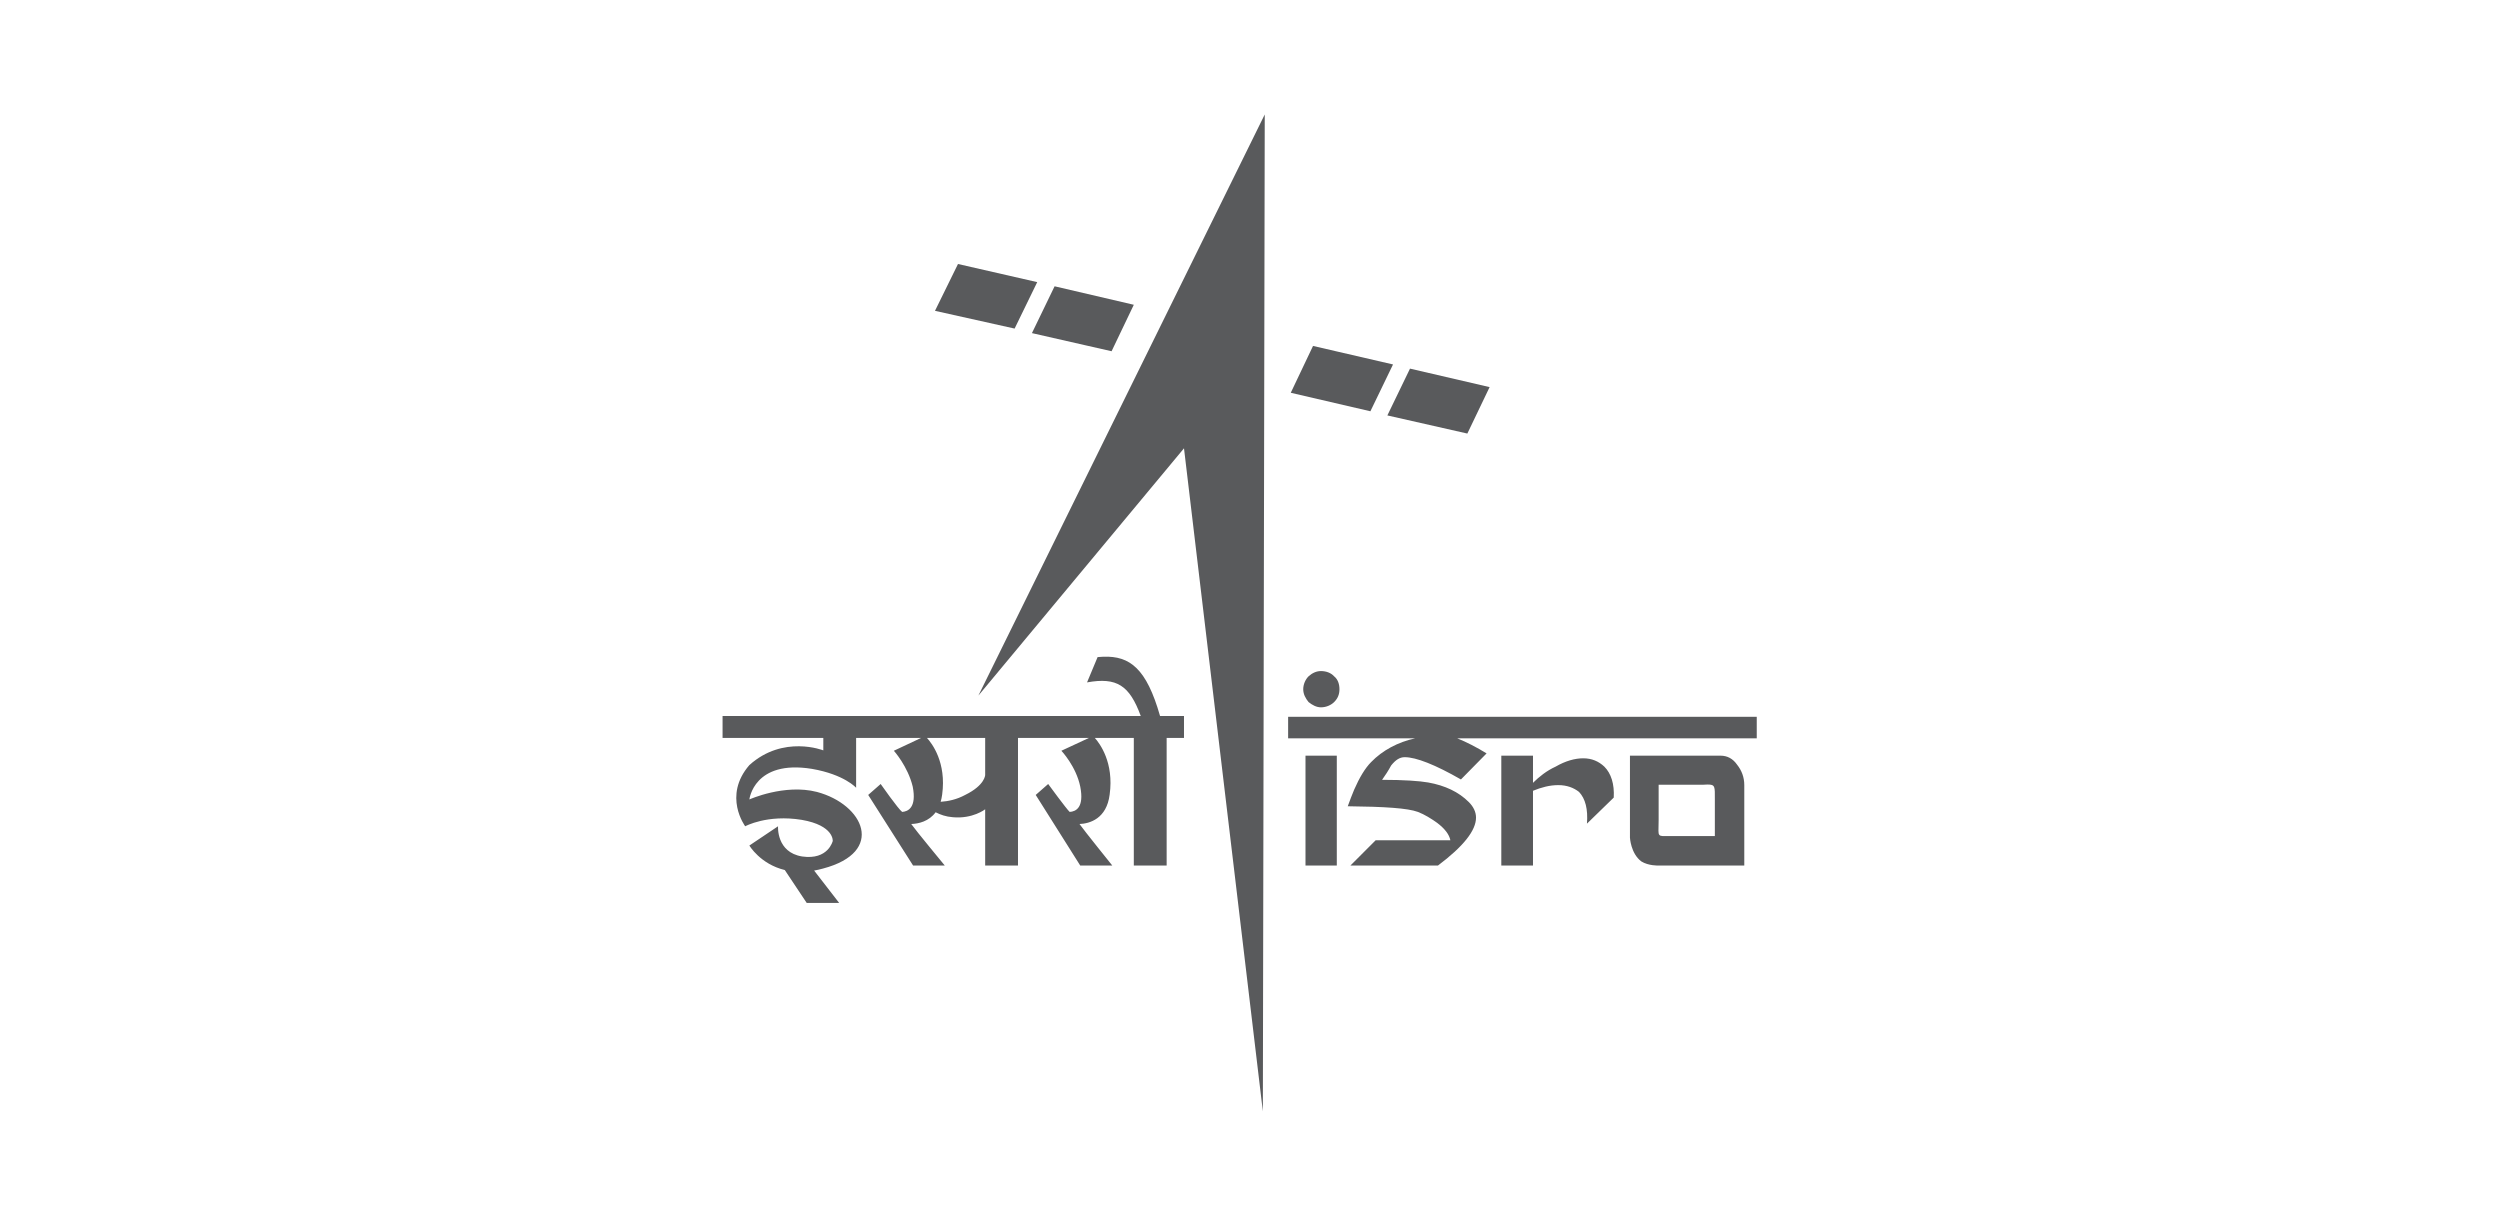<svg width="147" height="72" viewBox="0 0 147 72" fill="none" xmlns="http://www.w3.org/2000/svg">
<g clip-path="url(#clip0_1399_423)">
<path fill-rule="evenodd" clip-rule="evenodd" d="M56.33 15.523L54.977 18.277L59.659 19.32L60.989 16.589L56.33 15.523ZM62.01 16.834L60.678 19.587L65.361 20.653L66.668 17.921L62.01 16.834ZM77.206 20.341L75.897 23.095L80.579 24.183L81.91 21.43L77.206 20.341ZM82.908 21.675L81.577 24.427L86.28 25.493L87.589 22.762L82.908 21.675Z" fill="#595A5C"/>
<path fill-rule="evenodd" clip-rule="evenodd" d="M77.673 39.459C77.406 39.459 77.162 39.57 76.941 39.77C76.763 39.948 76.63 40.236 76.63 40.525C76.63 40.814 76.763 41.058 76.941 41.28C77.162 41.457 77.406 41.591 77.673 41.591C77.984 41.591 78.272 41.457 78.449 41.28C78.671 41.058 78.76 40.814 78.76 40.525C78.76 40.236 78.671 39.948 78.449 39.77C78.272 39.57 77.984 39.459 77.673 39.459ZM75.742 42.146V43.412H78.76H79.314H83.219C82.198 43.634 81.289 44.122 80.623 44.81C80.268 45.166 79.936 45.721 79.625 46.432C79.491 46.742 79.38 47.053 79.248 47.408C81.422 47.431 82.775 47.519 83.374 47.741C83.773 47.897 84.129 48.118 84.506 48.385C84.971 48.74 85.215 49.074 85.282 49.407H80.889L79.403 50.895H84.55C86.058 49.762 86.79 48.829 86.79 48.074C86.79 47.741 86.635 47.431 86.369 47.164C85.77 46.565 84.971 46.187 83.973 46.009C83.463 45.92 82.553 45.854 81.266 45.854C81.443 45.61 81.644 45.299 81.799 45.01C82.065 44.677 82.309 44.522 82.598 44.522C83.263 44.522 84.395 44.966 85.903 45.832L87.411 44.3C86.835 43.945 86.236 43.634 85.681 43.412H87.944H95.754H103.297V42.146H95.754H87.944H79.314H78.76H75.742ZM76.763 44.433V50.895H78.604V44.433H76.763ZM88.277 44.433V50.895H90.14V46.498C90.628 46.298 91.116 46.165 91.627 46.165C92.137 46.165 92.537 46.321 92.847 46.565C93.224 46.964 93.379 47.587 93.313 48.43L94.888 46.898C94.933 46.099 94.733 45.476 94.334 45.077C94 44.766 93.601 44.588 93.091 44.588C92.603 44.588 92.049 44.744 91.472 45.077C90.939 45.321 90.496 45.676 90.14 46.031V44.433H88.277ZM95.841 44.433V49.251C95.841 49.251 95.886 50.184 96.508 50.65C96.929 50.917 97.528 50.895 97.528 50.895H102.564V46.165C102.564 45.698 102.408 45.299 102.142 44.966C101.898 44.611 101.566 44.433 101.166 44.433H95.841ZM100.386 46.131C100.867 46.122 100.833 46.25 100.833 47.008V49.162H97.927C97.927 49.162 97.639 49.185 97.572 49.096C97.484 48.985 97.528 48.852 97.528 48.208V46.142H100.146C100.238 46.137 100.317 46.133 100.386 46.131Z" fill="#595A5C"/>
<path fill-rule="evenodd" clip-rule="evenodd" d="M57.528 40.902L74.367 6.73L74.256 65.349L69.619 26.36L57.528 40.902Z" fill="#595A5C"/>
<path fill-rule="evenodd" clip-rule="evenodd" d="M64.871 38.615C64.763 38.619 64.653 38.626 64.539 38.637L63.918 40.125C65.669 39.809 66.416 40.297 67.077 42.101H42.487V43.389H48.411V44.122C48.411 44.122 46.058 43.19 44.063 44.987C42.487 46.808 43.818 48.585 43.818 48.585C43.818 48.585 45.105 47.875 47.146 48.208C49.053 48.541 48.965 49.451 48.965 49.451C48.965 49.451 48.699 50.583 47.168 50.361C45.638 50.117 45.749 48.585 45.749 48.585L44.063 49.717C44.063 49.717 44.703 50.809 46.146 51.158L47.435 53.093H49.343L47.871 51.189C48.038 51.16 48.209 51.122 48.388 51.072C52.093 50.095 50.784 47.297 48.034 46.565C46.125 46.076 44.063 47.008 44.063 47.008C44.063 47.008 44.328 44.654 47.745 45.21C49.652 45.542 50.34 46.321 50.34 46.321V43.389H54.165L52.559 44.144C52.559 44.144 53.38 45.055 53.668 46.253C53.913 47.497 53.38 47.719 53.047 47.741C52.826 47.586 51.783 46.099 51.783 46.099L51.05 46.742L53.691 50.895H55.554C55.554 50.895 53.846 48.829 53.58 48.452C54.017 48.437 54.62 48.297 55.016 47.761C55.292 47.905 55.628 48.023 56.02 48.052C57.195 48.163 57.928 47.586 57.928 47.586V50.895H59.858V43.389H64.033L62.409 44.144C62.409 44.144 63.274 45.055 63.519 46.253C63.762 47.497 63.253 47.719 62.897 47.741C62.72 47.586 61.633 46.099 61.633 46.099L60.9 46.742L63.519 50.895H65.404C65.404 50.895 63.741 48.829 63.474 48.452C64.073 48.43 65.071 48.141 65.248 46.72C65.507 44.835 64.666 43.715 64.375 43.389H66.668V50.894H68.599V43.389H69.619V42.101H68.211C67.414 39.309 66.44 38.558 64.871 38.615ZM54.505 43.389H57.928V45.565C57.928 45.565 57.928 46.165 56.752 46.742C56.256 47.012 55.747 47.117 55.311 47.146C55.348 47.016 55.379 46.876 55.399 46.72C55.657 44.835 54.802 43.715 54.505 43.389Z" fill="#595A5C"/>
</g>
<defs>
<clipPath id="clip0_1399_423">
<rect width="62" height="60" fill="white" transform="translate(42 6)"/>
</clipPath>
</defs>
</svg>
